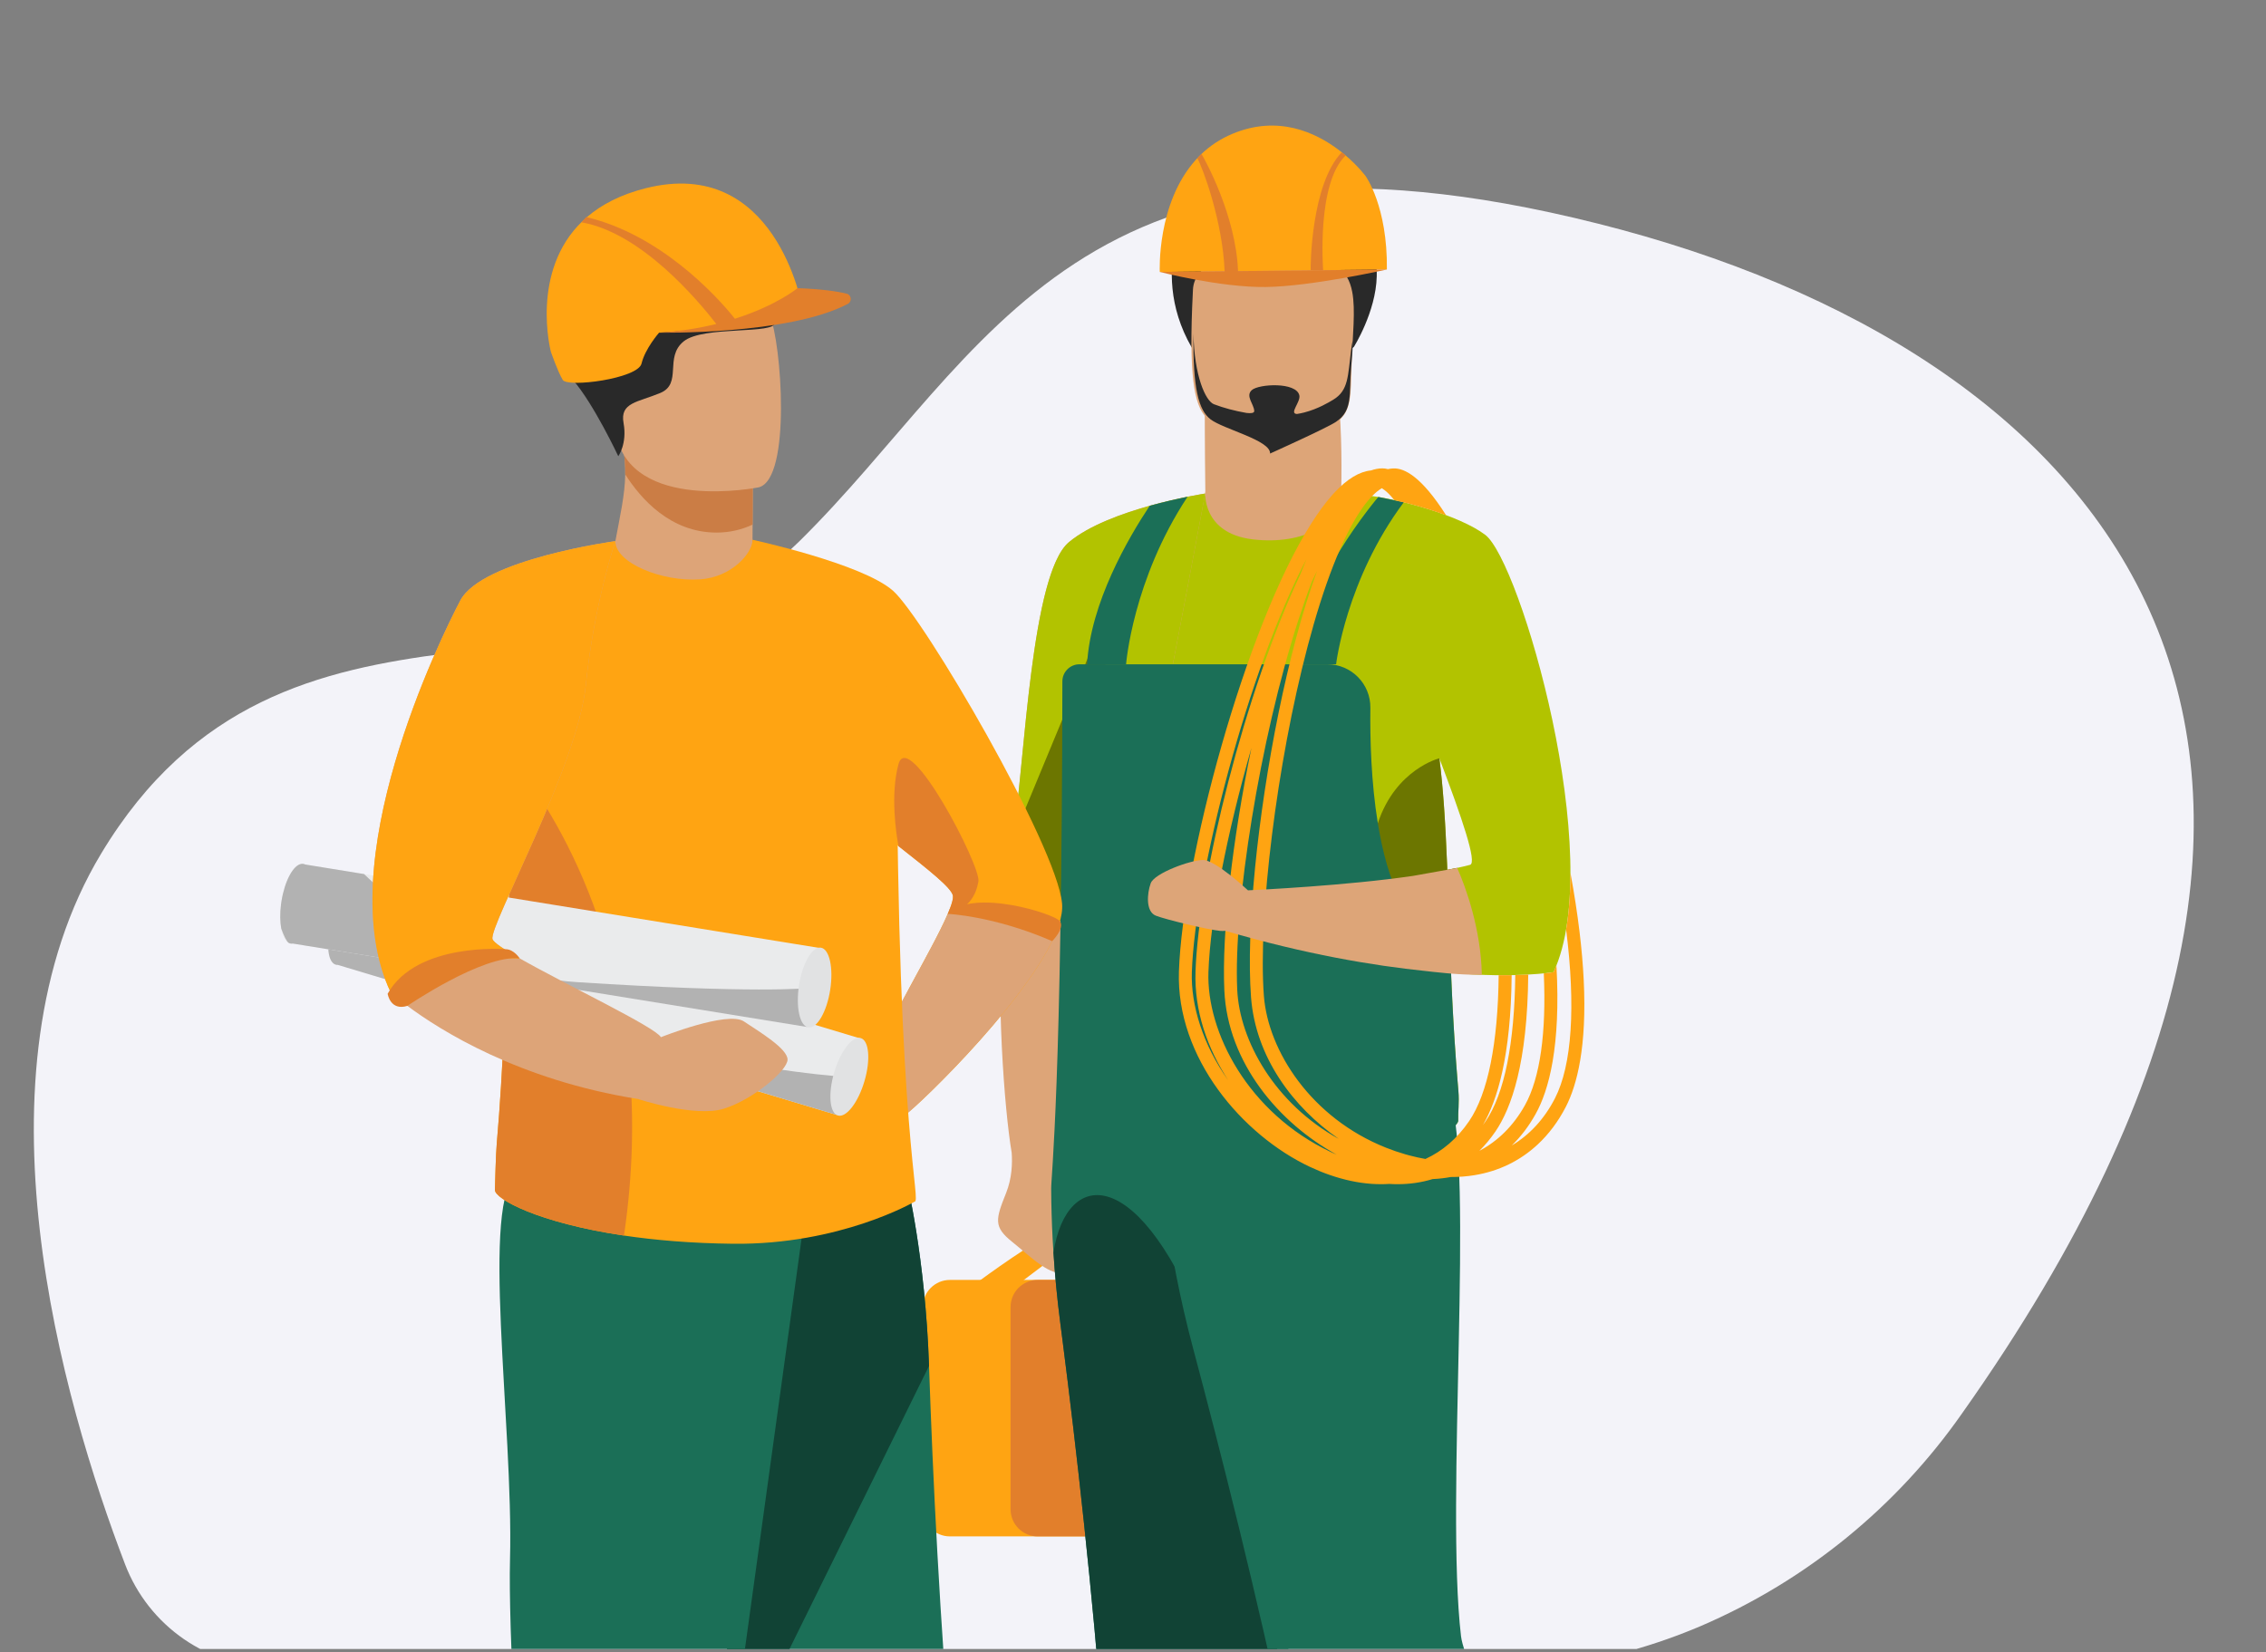 <svg width="469" height="342" viewBox="0 0 469 342" fill="none" xmlns="http://www.w3.org/2000/svg">
<rect x="0" y="0" width="469" height="342" fill="#808080" stroke="none"/>
<g clip-path="url(#clip0_8480_1243)">
<path d="M165.169 345.188H56.934C50.206 345.196 43.635 343.159 38.091 339.348C32.547 335.536 28.291 330.13 25.889 323.846C12.861 289.787 -6.524 222.335 20.938 176.706C59.005 113.449 125.955 150.882 165.338 112.16C204.721 73.437 223.103 19.196 330.791 46.31C435.209 72.616 505.663 151.768 406.117 292.562C392.554 311.978 373.844 327.225 352.091 336.588C342.626 340.624 332.676 343.414 322.492 344.888C321.003 345.092 319.501 345.192 317.998 345.188H165.169Z" fill="#F3F3F9"/>
<path d="M252.473 264.97H196.589C193.515 264.97 191 267.485 191 270.559V312.472C191 315.546 193.515 318.061 196.589 318.061H252.473C255.547 318.061 258.061 315.546 258.061 312.472V270.559C258.061 267.485 255.547 264.97 252.473 264.97Z" fill="#FFA412"/>
<path d="M270.636 264.97H214.751C211.677 264.97 209.163 267.485 209.163 270.559V312.472C209.163 315.546 211.677 318.061 214.751 318.061H270.636C273.709 318.061 276.224 315.546 276.224 312.472V270.559C276.224 267.485 273.709 264.97 270.636 264.97Z" fill="#E27F2B"/>
<path d="M202.643 265.203C202.643 265.203 215.915 255.423 217.894 255.656C219.874 255.889 223.017 256.588 223.017 256.588L211.141 265.552L202.643 265.203Z" fill="#FFA412"/>
<path d="M307.403 110.72C302.08 106.696 289.655 103.333 283.429 102.625C281.966 102.462 277.593 102.444 277.547 102.444C277.547 106.919 268.014 110.784 260.246 110.277C253.698 109.849 249.446 104.87 249.446 102.174L249.442 102.165C248.939 102.165 223.423 119.875 220.214 137.521C220 138.699 219.883 139.873 219.883 141.047C219.781 224.98 214.696 237.853 216.302 237.825C216.302 237.825 225.849 245.169 243.565 246.906C245.856 247.134 248.282 247.265 250.844 247.274C258.677 247.302 265.877 246.459 272.243 245.15C275.791 244.424 279.084 243.549 282.078 242.598C294.48 238.667 301.866 233.466 301.811 231.98C301.75 230.327 302.053 228.227 301.848 225.87C301.075 216.984 300.651 209.221 300.325 201.402C313.784 202.585 321.547 201.253 321.547 201.253C332.57 177.534 314.603 116.159 307.403 110.72ZM304.26 179.038C303.44 179.257 302.55 179.467 301.6 179.667C300.944 179.811 300.259 179.946 299.552 180.077C299.537 179.755 299.528 179.43 299.514 179.113C299.333 174.716 299.128 170.53 298.839 166.548C298.597 163.214 298.299 160.023 297.908 156.977C302.55 169.221 305.787 178.628 304.26 179.038Z" fill="#B2C300"/>
<path d="M249.446 102.172C249.446 102.172 229.733 105.158 221.245 112.231C212.757 119.304 211.899 164.342 209.07 177.073C208.513 179.573 208.014 183.609 207.583 188.526C206.065 205.805 207.884 229.764 209.389 238.623C209.548 240.757 209.467 243.894 208.231 246.983C206.058 252.416 205.593 253.968 209.473 257.073C213.354 260.177 217.546 264.524 220.495 263.283C222.771 262.324 222.367 247.235 222.063 240.385C225.469 225.748 230.984 198.274 236.174 171.65C243.099 136.153 249.446 102.172 249.446 102.172Z" fill="#DDA578"/>
<path d="M249.446 102.173C249.446 102.173 245.785 121.756 240.993 146.718C239.475 154.64 237.841 163.101 236.173 171.652C229.388 184.948 223.567 193.987 221.769 192.288C218.099 188.823 211.658 188.394 207.583 188.524C208.012 183.607 208.515 179.573 209.069 177.073C209.292 176.067 209.502 174.861 209.707 173.487C212.082 157.466 213.428 118.743 221.242 112.233C225.354 108.81 232.098 106.341 237.961 104.702H237.966C240.96 103.869 243.727 103.254 245.794 102.835C248.03 102.388 249.446 102.173 249.446 102.173Z" fill="#B2C300"/>
<path d="M221.77 192.288C218.101 188.824 211.66 188.396 207.583 188.525C208.014 183.608 208.513 179.572 209.07 177.073C209.293 176.067 209.503 174.86 209.708 173.486L230.047 124.387C230.047 124.387 223.568 193.989 221.77 192.288Z" fill="#6C7600"/>
<path d="M277.597 101.672C277.747 94.818 277.634 86.635 276.708 79.722L249.352 84.192C249.352 84.192 249.352 92.539 249.472 101.802C249.456 101.805 249.446 101.806 249.446 101.806C249.446 101.806 248.699 110.399 259.283 111.657C269.867 112.913 277.882 108.303 277.597 101.672Z" fill="#DDA578"/>
<path d="M301.605 179.69C301.605 179.69 296.483 186.615 295.435 186.615C294.387 186.615 281.464 181.609 285.171 170.414C288.878 159.218 297.908 156.978 297.908 156.978C298.299 160.023 298.597 163.214 298.839 166.548C299.128 170.53 299.333 174.716 299.515 179.113C299.528 179.43 299.538 179.756 299.552 180.077C300.26 179.947 300.944 179.812 301.601 179.668L301.605 179.69Z" fill="#6C7600"/>
<path d="M301.81 231.98C301.866 233.466 294.48 238.667 282.078 242.598C281.08 242.917 280.044 243.222 278.981 243.518C278.967 243.522 278.957 243.534 278.956 243.549C277.799 257.123 274.667 276.298 271.842 294.803C271.842 294.803 271.842 294.803 271.842 294.809C271.111 299.605 270.402 304.355 269.751 308.952C268.028 321.116 266.737 332.2 266.598 340.178V340.261C266.537 343.922 269.625 353.055 269.858 355.164C270.002 356.454 270.118 357.819 270.202 359.248C270.538 364.962 270.403 371.715 269.942 378.924C267.916 410.388 259.603 450.643 256.636 452.357C250.741 455.766 240.011 452.352 234.557 451.556C232.299 451.221 230.491 449.297 230.608 447.02C233.271 394.805 225.62 322.085 219.901 277.382C219.752 276.218 219.603 275.077 219.459 273.955C218.774 268.683 218.322 263.76 218.038 259.322C217.778 255.429 217.652 251.894 217.596 248.83C217.582 247.875 217.573 246.962 217.568 246.101C217.554 243.302 219.78 224.981 219.883 141.047C219.885 139.108 221.473 137.521 223.412 137.521H274.74C279.7 137.521 283.691 141.581 283.629 146.54C283.549 152.943 283.78 161.882 285.17 170.414C287.064 182.068 291.122 192.955 299.494 195.576C299.504 195.579 299.511 195.584 299.514 195.593C299.552 195.677 299.781 196.188 300.149 197.037C300.15 197.041 300.151 197.045 300.152 197.049C300.231 199.157 300.319 201.302 300.417 203.488C300.436 203.926 300.454 204.368 300.478 204.811C300.487 205.071 300.501 205.327 300.515 205.588C300.533 206.031 300.556 206.478 300.58 206.925C300.613 207.66 300.65 208.401 300.692 209.151C300.725 209.738 300.757 210.325 300.79 210.916C300.85 212.052 300.92 213.202 300.994 214.362C301.013 214.735 301.036 215.103 301.064 215.48C301.162 216.979 301.265 218.502 301.381 220.034C301.414 220.504 301.451 220.975 301.488 221.45C301.502 221.678 301.521 221.907 301.54 222.134C301.587 222.736 301.633 223.336 301.684 223.942C301.735 224.579 301.791 225.222 301.847 225.87C302.052 228.227 301.749 230.327 301.81 231.98Z" fill="#1B6F57"/>
<path d="M269.942 378.923C267.916 410.387 259.603 450.642 256.637 452.356C250.741 455.764 240.011 452.351 234.557 451.554C232.299 451.219 230.492 449.296 230.608 447.018C233.272 394.804 225.62 322.084 219.901 277.381C219.753 276.217 219.603 275.076 219.459 273.954C218.774 268.681 218.322 263.759 218.039 259.321C220.758 241.597 236.108 240.646 250.028 277.311C255.994 291.515 270.403 371.714 269.942 378.923Z" fill="#114335"/>
<path d="M302.386 338.697C302.807 342.334 307.064 350.983 307.575 353.042C314.613 381.344 310.725 448.448 307.236 451.131C301.838 455.284 290.751 453.31 285.242 453.236C282.958 453.204 280.916 451.531 280.732 449.261C276.406 395.795 258.475 322.359 246.945 279.159C241.139 257.399 240.316 241.4 240.316 241.4C240.316 241.4 294.207 208.382 300.035 226.419C305.193 242.38 299.135 310.769 302.386 338.697Z" fill="#1B6F57"/>
<path d="M285.276 102.876C285.276 102.876 269.394 121.378 268.462 137.522H276.535C276.535 137.522 278.591 119.972 290.544 103.982L285.276 102.876Z" fill="#1B6F57"/>
<path d="M245.795 102.835C234.418 120.052 233.067 137.52 233.067 137.52H224.997C225.667 124.83 233.561 111.315 237.962 104.702H237.967C240.961 103.869 243.727 103.254 245.795 102.835Z" fill="#1B6F57"/>
<path d="M327.785 202.84C327.482 196.69 326.642 189.377 325.037 180.679C325.033 184.87 324.76 188.834 324.145 192.419C326.142 208.336 325.37 220.502 321.824 227.389C319.626 231.661 316.584 234.938 312.901 237.131C314.779 235.305 316.435 233.128 317.834 230.619C320.561 225.733 323.07 216.64 322.14 199.865C321.952 200.343 321.756 200.804 321.546 201.252C321.546 201.252 320.855 201.371 319.524 201.508C320.07 213.772 318.76 223.164 315.628 228.785C313.255 233.043 310.033 236.222 306.189 238.245C307.401 237.046 308.515 235.698 309.547 234.191C312.781 229.438 316.157 220.092 316.302 201.751C315.496 201.798 314.599 201.836 313.618 201.862C313.469 215.922 311.395 226.386 307.49 232.104C307.311 232.369 307.123 232.633 306.931 232.889C309.893 227.807 312.726 218.594 312.871 201.875C312.031 201.887 311.134 201.896 310.183 201.887C310.042 215.935 307.959 226.39 304.059 232.104C301.614 235.684 298.55 238.309 295.029 239.926C293.954 239.742 292.853 239.499 291.748 239.205C291.599 239.171 291.449 239.132 291.304 239.085C291.287 239.081 291.274 239.077 291.257 239.072C291.112 239.034 290.963 238.992 290.818 238.949C289.469 238.556 288.159 238.108 286.891 237.604C271.363 231.438 262.453 217.553 261.586 206.138C260.972 198.03 261.629 185.958 263.268 172.827C266.494 146.95 273.522 116.951 282.07 105.028C282.215 104.828 282.351 104.632 282.496 104.444C282.496 104.444 282.496 104.439 282.5 104.439C282.68 104.204 282.859 103.974 283.042 103.761C283.358 103.381 283.67 103.027 283.99 102.703C283.994 102.698 283.994 102.698 283.998 102.694C284.668 102.007 285.338 101.465 285.991 101.064C286.17 101.17 286.367 101.303 286.58 101.474C287.135 101.896 287.796 102.54 288.56 103.513C288.564 103.522 288.573 103.526 288.577 103.535C289.468 103.726 290.395 103.948 291.342 104.187C291.781 104.307 292.234 104.422 292.686 104.555C292.716 104.559 292.742 104.563 292.772 104.576C292.878 104.597 292.985 104.632 293.087 104.661C293.642 104.815 294.197 104.977 294.756 105.143C295.072 105.242 295.392 105.34 295.708 105.438C296.083 105.557 296.454 105.677 296.826 105.8C297.231 105.937 297.637 106.074 298.038 106.214C298.464 106.364 298.891 106.517 299.309 106.675C299.301 106.662 299.292 106.649 299.284 106.637C294.253 98.708 290.677 96.86 288.356 96.971C287.993 96.988 287.635 97.035 287.267 97.116C286.845 97.005 286.457 96.959 286.102 96.959C285.326 96.963 284.545 97.108 283.764 97.389C281.374 97.62 278.861 99.13 276.257 101.908C276.078 102.092 275.903 102.288 275.724 102.489C274.277 104.119 272.831 106.103 271.389 108.378C271.38 108.39 271.372 108.403 271.363 108.416C257.601 130.167 244.769 178.485 244.005 201.102C243.404 218.999 257.183 235.001 271.107 241.556C272.468 242.196 273.821 242.751 275.157 243.216C275.912 243.48 276.659 243.715 277.401 243.924C277.418 243.928 277.431 243.933 277.448 243.936C280.333 244.748 283.136 245.148 285.825 245.148C286.401 245.148 286.968 245.131 287.532 245.093C288.112 245.131 288.688 245.148 289.26 245.148C291.79 245.148 294.223 244.794 296.519 244.09C296.881 244.073 297.244 244.048 297.602 244.022C297.91 243.992 298.217 243.967 298.516 243.928C299.104 243.86 299.689 243.771 300.265 243.664C301.951 243.672 303.594 243.548 305.181 243.284C310.182 242.465 314.62 240.314 318.252 236.934C320.539 234.809 322.506 232.198 324.089 229.125C326.411 224.603 328.468 216.657 327.785 202.84ZM246.681 201.235C247.355 181.217 258.301 138.702 270.403 115.748C269.98 116.764 269.554 117.814 269.136 118.894C257.699 143.115 248.093 181.635 247.441 201.103C247.164 209.245 249.865 216.99 254.205 223.634C248.977 216.299 246.446 208.092 246.681 201.235ZM275.498 238.514C258.275 230.406 249.689 213.623 250.112 201.234C250.479 190.238 253.952 172.443 259.013 154.836C255.066 173.868 252.864 193.174 253.406 205.032C254.089 220.049 264.757 232.535 276.671 239.039C276.279 238.877 275.895 238.702 275.498 238.514ZM256.069 204.854C255.284 187.682 260.712 153.109 268.739 128.307C269.639 125.533 270.57 122.879 271.53 120.383C271.888 119.623 272.247 118.885 272.605 118.155C266.426 135.08 261.783 159.266 259.769 179.578C258.736 190.081 258.408 199.546 258.929 206.441C259.867 218.833 267.591 229.186 277.082 235.771C263.848 228.456 256.552 215.441 256.069 204.854Z" fill="#FFA412"/>
<path d="M301.605 179.688C301.167 179.753 292.915 181.26 292.463 181.325C278.718 183.34 260.225 184.228 258.299 184.316C258.119 184.148 251.558 178.037 248.999 178.037C246.405 178.037 238.928 180.762 238.165 182.857C237.402 184.953 237.097 188.725 239.233 189.564C241.37 190.402 250.22 192.498 252.509 192.707C252.822 192.736 253.198 192.736 253.608 192.698C270.048 197.528 284.199 199.905 295.104 201.025C296.077 201.127 301.702 201.858 306.697 201.806C306.524 192.315 303.328 183.549 301.605 179.688Z" fill="#DDA578"/>
<path d="M280.202 71.832C280.202 71.832 298.464 43.04 263.398 41.134C263.398 41.134 250.247 42.683 247.269 39.706C247.269 39.706 237.067 55.21 246.594 71.832C256.122 88.454 280.202 71.832 280.202 71.832Z" fill="#292929"/>
<path d="M250.165 86.857C252.823 88.949 260.616 91.025 262.87 91.268C262.87 91.268 274.427 88.691 276.527 87.424C279.781 85.452 279.571 81.46 279.738 75.91C279.938 69.341 280.6 64.182 279.867 60.395C278.995 55.864 276.122 53.287 268.081 52.587C253.318 51.306 247.168 55.002 246.911 59.952C246.844 61.281 246.782 62.548 246.739 63.748C246.148 79.183 247.368 84.657 250.165 86.857Z" fill="#DDA578"/>
<path d="M282.636 36.444C282.636 36.444 281.158 34.437 278.511 32.187C278.091 31.825 277.64 31.459 277.16 31.097C272.29 27.392 264.497 23.775 255.102 27.694C252.556 28.756 250.439 30.197 248.681 31.867C248.265 32.261 247.871 32.665 247.499 33.083C239.352 42.121 240.042 56.295 240.042 56.295L287.048 55.793C287.201 42.67 282.636 36.444 282.636 36.444Z" fill="#FFA412"/>
<path d="M273.857 55.929C273.844 55.753 272.467 38.019 278.51 32.187C278.09 31.825 278.19 31.888 277.711 31.526C271.347 38.149 271.22 55.209 271.274 55.958L273.857 55.929Z" fill="#E27F2B"/>
<path d="M256.242 56.122C255.796 44.61 249.442 33.146 248.68 31.867C248.263 32.261 248.185 32.338 247.813 32.757C248.915 34.696 253.064 45.795 253.461 56.152L240.041 56.295C240.041 56.295 252.561 59.532 261.99 59.415C271.42 59.298 287.047 55.793 287.047 55.793L256.242 56.122Z" fill="#E27F2B"/>
<path d="M219.14 191.503C214.689 205.126 190.434 228.674 187.081 231.021C187.081 231.021 181.438 221.616 182.567 216.348C183.489 212.048 192.932 196.721 196.164 189.189C196.333 188.797 196.484 188.425 196.615 188.079C197.059 186.924 197.292 186.028 197.24 185.498C197.078 183.861 191.935 179.881 185.957 175.159C178.188 169.019 169.008 161.634 167.518 156.528C164.885 147.499 155.761 111.747 155.761 111.747C155.761 111.747 178.429 116.649 184.825 122.292C191.22 127.935 218.685 174.963 219.813 187.002C219.937 188.316 219.689 189.836 219.14 191.503Z" fill="#FFA412"/>
<path d="M219.139 191.503C214.688 205.125 190.433 228.674 187.081 231.021C187.081 231.021 181.437 221.616 182.566 216.348C183.537 211.826 193.936 195.099 196.614 188.079C200.644 187.379 210.106 186.521 219.139 191.503Z" fill="#DDA478"/>
<path d="M155.768 108.606L155.753 111.382C155.753 111.382 156.509 120.065 145.817 121.333C135.125 122.605 127.074 118.726 127.364 112.025C128.326 106.837 129.335 102.496 129.406 98.203C129.433 96.608 129.323 94.915 129.026 93.003L149.745 92.589L155.847 93.587L155.768 108.606Z" fill="#DDA478"/>
<path d="M155.847 93.587L155.768 108.606C153.567 109.629 151.084 110.254 148.3 110.254C138.777 110.254 132.622 103.271 129.406 98.203C129.432 96.608 129.323 94.915 129.026 93.004L149.744 92.59L155.847 93.587Z" fill="#CB7D45"/>
<path d="M154.388 359.669C155.049 363.309 155.468 366.294 155.579 368.434C157.088 397.858 180.348 465.135 184.508 466.704C190.945 469.133 201.083 463.969 206.386 462.28C208.584 461.578 210.067 459.361 209.578 457.113C198.059 404.159 193.826 327.908 192.285 282.764C191.507 260.025 187.604 244.318 187.604 244.318C187.604 244.318 130.875 229.182 130.538 248.328C130.239 265.271 149.329 331.719 154.388 359.669Z" fill="#1B6F57"/>
<path d="M154.388 359.669L192.285 282.763C191.507 260.025 187.604 244.317 187.604 244.317C187.604 244.317 130.875 229.181 130.538 248.328C130.239 265.271 149.329 331.719 154.388 359.669Z" fill="#114335"/>
<path d="M167.01 248.395L137.021 465.751C137.021 465.751 123.851 468.926 113.608 466.386C113.608 466.386 104.828 350.786 105.559 322.839C106.291 294.892 99.258 248.057 107.164 242.892C115.071 237.727 167.01 248.395 167.01 248.395Z" fill="#1B6F57"/>
<path d="M189.237 248.798C189.237 248.798 173.913 257.733 151.716 257.481C143.063 257.383 135.535 256.736 129.147 255.784C111.344 253.144 102.359 248.174 102.431 246.322C102.491 244.652 102.608 239.102 102.819 236.717C105.648 204.091 104.184 178.715 107.991 159.652C108.037 159.422 108.082 159.193 108.131 158.967C113.168 134.731 121.065 120.807 124.985 115.096C126.419 113.012 127.318 112.026 127.363 112.026C127.363 116.548 136.994 120.453 144.846 119.941C151.46 119.509 155.753 114.479 155.753 111.755L155.76 111.748C156.302 111.748 185.595 132.109 185.621 151.029C185.723 235.822 190.862 248.828 189.237 248.798Z" fill="#FFA412"/>
<path d="M129.188 255.506C129.173 255.6 129.162 255.694 129.147 255.784C111.344 253.143 102.359 248.173 102.431 246.322C102.491 244.652 102.608 239.102 102.819 236.717C105.648 204.091 104.184 178.715 107.991 159.652C117.337 172.142 136.547 204.855 129.188 255.506Z" fill="#E27F2B"/>
<path d="M177.955 214.95L175.562 222.911L173.185 230.812L69.911 199.747C69.764 199.754 69.621 199.739 69.486 199.698C69.343 199.656 69.211 199.589 69.087 199.502C67.785 198.581 67.548 195.206 68.549 191.402C68.602 191.192 68.662 190.981 68.726 190.767C69.933 186.677 72.131 183.652 73.816 183.626C73.955 183.622 74.087 183.641 74.219 183.678C74.354 183.72 74.478 183.78 74.599 183.863L177.955 214.95Z" fill="#EAEBEC"/>
<path d="M175.562 222.911L173.185 230.811L69.911 199.747C69.764 199.754 69.621 199.739 69.486 199.698C69.343 199.656 69.211 199.589 69.087 199.502C67.785 198.58 67.548 195.206 68.549 191.402C72.77 194.57 92.932 208.585 127.345 215.402C162.918 222.448 173.926 222.888 175.562 222.911Z" fill="#B2B2B2"/>
<path d="M178.153 214.904C176.426 214.394 173.967 217.567 172.66 221.992C171.354 226.416 171.694 230.416 173.421 230.927C175.148 231.437 177.608 228.263 178.914 223.839C180.221 219.414 179.88 215.414 178.153 214.904Z" fill="#E1E2E3"/>
<path d="M75.347 180.946L63.172 178.97C63.041 178.906 62.913 178.861 62.77 178.839C62.634 178.82 62.503 178.816 62.367 178.839C60.697 179.087 58.917 182.371 58.255 186.585C58.218 186.807 58.187 187.022 58.161 187.24C57.924 189.106 57.958 190.832 58.206 192.213C58.477 193.692 59 194.768 59.715 195.171C59.73 195.182 59.745 195.189 59.756 195.197C59.892 195.268 60.031 195.317 60.178 195.34C60.317 195.362 60.46 195.358 60.607 195.332L167.059 212.605L168.38 204.463L169.708 196.258L75.347 180.946Z" fill="#EAEBEC"/>
<path d="M119.595 203.331C96.826 201.868 84.756 189.828 75.347 180.946L63.172 178.97C63.041 178.906 62.913 178.861 62.77 178.839C62.634 178.82 62.503 178.816 62.367 178.839C60.697 179.087 58.917 182.371 58.255 186.585C58.218 186.807 58.187 187.022 58.161 187.24C57.924 189.106 57.958 190.832 58.206 192.213C58.778 193.831 59.365 194.929 59.715 195.171C59.73 195.182 59.745 195.189 59.756 195.197C59.892 195.268 60.031 195.317 60.178 195.34C60.317 195.362 60.46 195.359 60.607 195.332L167.059 212.605L168.38 204.463C166.754 204.655 155.784 205.66 119.595 203.331Z" fill="#B2B2B2"/>
<path d="M169.899 196.185C168.121 195.905 166.098 199.373 165.382 203.931C164.666 208.488 165.527 212.409 167.306 212.689C169.086 212.969 171.108 209.501 171.824 204.943C172.54 200.386 171.678 196.464 169.899 196.185Z" fill="#E1E2E3"/>
<path d="M132.028 227.511C107.337 223.583 91.016 213.237 84.315 208.233C82.028 206.525 80.862 205.438 80.862 205.438C68.209 178.839 91.099 132.202 95.282 124.298C99.797 115.772 127.363 112.025 127.363 112.025C127.363 112.025 122.961 124.975 121.242 141.856C119.522 158.737 101.178 191.642 101.93 194.404C102.118 195.099 104.334 196.559 107.566 198.403C117.148 203.858 135.666 212.654 136.791 214.72C138.296 217.477 132.028 227.511 132.028 227.511Z" fill="#DDA478"/>
<path d="M136.792 214.718C136.792 214.718 150.587 209.2 153.973 211.457C157.359 213.715 163.003 217.101 163.003 219.358C163.003 221.616 155.854 227.635 149.835 229.516C143.815 231.397 132.027 227.509 132.027 227.509L136.792 214.718Z" fill="#DDA478"/>
<path d="M121.242 141.856C119.523 158.737 101.178 191.642 101.93 194.404C102.118 195.1 104.334 196.559 107.566 198.403C107.363 198.418 107.156 198.422 106.945 198.414C92.513 197.779 85.982 205.762 84.315 208.234C82.028 206.525 80.862 205.438 80.862 205.438C68.209 178.839 91.099 132.203 95.282 124.298C99.797 115.773 127.363 112.026 127.363 112.026C127.363 112.026 122.961 124.975 121.242 141.856Z" fill="#FFA412"/>
<path d="M157.056 100.884C157.056 100.884 130.521 106.245 127.436 89.669C124.353 73.093 118.851 62.62 135.663 58.497C152.474 54.374 156.952 60.085 159.327 65.368C161.702 70.65 163.879 99.063 157.056 100.884Z" fill="#DDA478"/>
<path d="M127.968 94.448C127.968 94.448 122.838 83.499 118.56 78.638C114.282 73.776 116.615 49.468 135.089 50.246C153.564 51.024 160.175 64.247 160.37 66.776C160.564 69.303 145.591 67.359 141.507 70.665C137.423 73.971 141.312 79.416 136.645 81.36C131.978 83.305 128.283 83.305 129.061 87.583C129.839 91.862 127.968 94.448 127.968 94.448Z" fill="#292929"/>
<path d="M133.668 38.959C128.383 40.287 124.417 42.408 121.456 44.963C121.163 45.215 120.877 45.475 120.602 45.738L120.598 45.742C109.643 56.19 114.015 72.819 114.015 72.819C114.015 72.819 115.473 77.02 116.476 78.65C117.479 80.281 132.027 78.4 132.779 75.264C133.532 72.129 136.416 68.868 136.416 68.868C136.416 68.868 151.75 67.814 152.782 67.74C156.246 67.489 166.133 64.049 166.133 64.049C166.02 63.078 160.456 32.232 133.668 38.959Z" fill="#FFA412"/>
<path d="M175.217 60.791C173.377 60.342 170.241 59.841 165.072 59.651C165.072 59.651 160.732 63.246 152.104 65.986C148.048 60.877 136.497 48.564 121.456 44.963C121.411 44.952 121.37 44.941 121.325 44.93C121.005 45.332 120.824 45.468 120.603 45.739L120.599 45.742C120.531 45.821 120.459 45.916 120.38 46.032C132.625 48.165 144.264 61.918 148.258 67.066C144.83 67.909 140.887 68.575 136.416 68.869C136.416 68.869 163.217 69.369 175.466 62.919C176.399 62.427 176.242 61.041 175.217 60.791Z" fill="#E27F2B"/>
<path d="M202.507 182.488C202.01 185.302 200.494 188.263 196.164 189.189C196.333 188.797 196.484 188.425 196.615 188.079C197.059 186.923 197.292 186.028 197.24 185.498C197.078 183.861 191.935 179.88 185.957 175.159C185.464 172.48 184.26 164.53 185.953 158.221C188.022 150.509 203.071 179.29 202.507 182.488Z" fill="#E27F2B"/>
<path d="M104.688 196.502C104.688 196.502 86.253 194.998 80.233 205.72C80.233 205.72 80.748 209.335 84.316 208.233C84.316 208.233 99.91 197.575 107.566 198.402C107.566 198.402 106.381 196.534 104.688 196.502Z" fill="#E27F2B"/>
<path d="M196.163 189.189C196.163 189.189 205.728 189.589 217.767 194.833C217.767 194.833 220.439 192.207 219.374 190.702C218.308 189.197 201.357 183.787 196.163 189.189Z" fill="#E27F2B"/>
<path d="M247.012 69C247.152 77.81 249.528 83.025 251.25 83.684C253.232 84.442 255.565 85.07 257.997 85.487C258.816 85.583 259.601 85.555 259.592 85.091C259.565 83.702 257.708 81.988 259.088 80.758C260.535 79.467 268.303 79.032 268.929 81.849C269.235 83.222 266.729 85.646 268.446 85.702C268.967 85.614 269.478 85.513 269.966 85.386C272.795 84.648 275.015 83.309 275.95 82.745C279.156 80.802 278.945 77.822 279.655 72.398C280.115 68.889 280.115 70.791 279.655 75.998C279.175 81.448 280.115 84.945 276.492 87.343C274.476 88.677 262.867 93.892 262.867 93.892C263.036 91.13 253.137 88.844 250.518 86.784C248.086 84.874 246.866 80.452 247.012 69Z" fill="#292929"/>
</g>
<defs>
<clipPath id="clip0_8480_1243">
<rect width="469" height="341.366" fill="white"/>
</clipPath>
</defs>
</svg>
